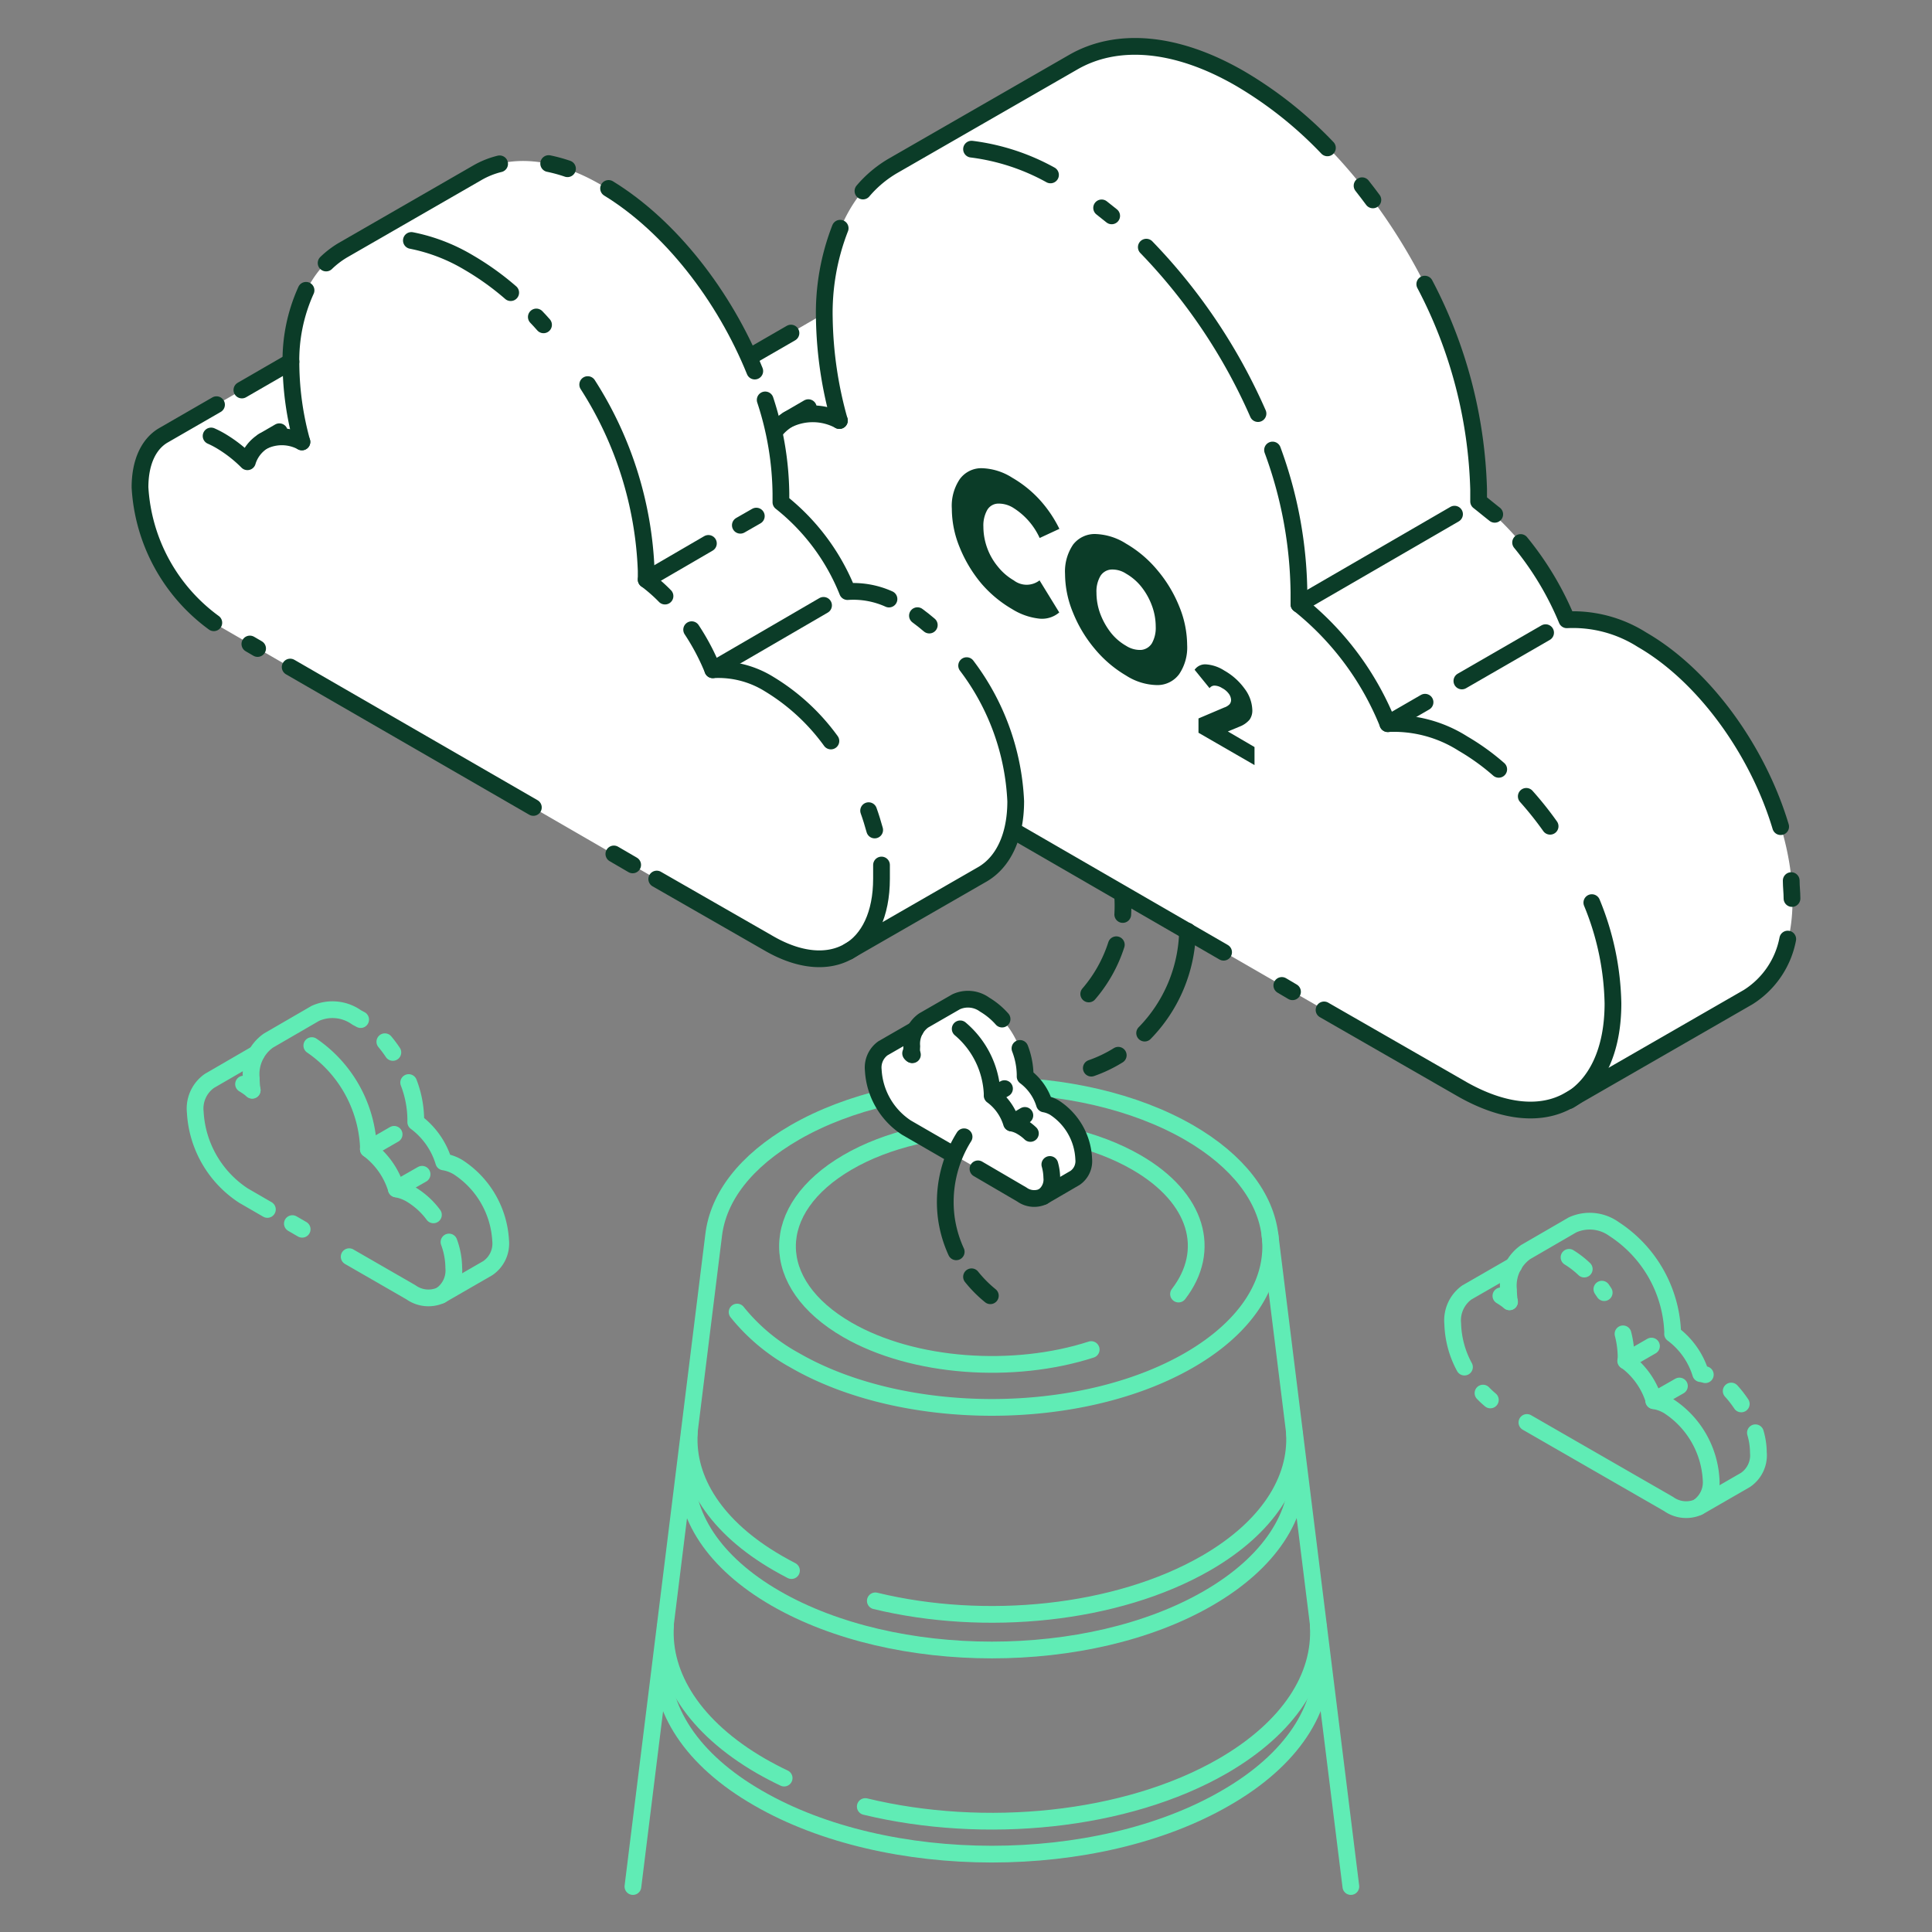 <svg id="_01-26" data-name="01-26" xmlns="http://www.w3.org/2000/svg" viewBox="0 0 150 150"><rect x="0" y="0" width="150" height="150" fill="#808080" stroke="none"/><defs><style>.cls-1{fill:#fff;}.cls-2,.cls-3{fill:none;stroke-linecap:round;stroke-linejoin:round;stroke-width:1.3px;}.cls-2{stroke:#0b3c28;}.cls-3{stroke:#60ecb5;}.cls-4{fill:#0b3c28;}</style></defs><g id="_01-06" data-name="01-06"><g id="_06" data-name="06"><path class="cls-1" d="M64,24.34c.1-5.65,2.14-9.68,5.39-11.55l13.91-8c3.34-1.93,7.94-1.65,13,1.29C106.55,11.92,114.8,26.21,114.8,38c0,.33,0,.62,0,.93a22.68,22.68,0,0,1,6.89,9.27,10,10,0,0,1,5.84,1.55c6.43,3.71,11.64,12.74,11.64,20.17,0,3.71-1.3,6.32-3.41,7.54l-13.9,8c-2.11,1.22-5,1-8.24-.82L56.74,51.81c-4.61-2.66-8.35-9.13-8.35-14.45,0-2.66.94-4.53,2.45-5.4Z"/><path class="cls-2" d="M65.17,32.65a4.36,4.36,0,0,0-4-.07,3.78,3.78,0,0,0-1.65,2.13,14.28,14.28,0,0,0-2.77-2.17,9.17,9.17,0,0,0-1.78-.8"/><path class="cls-2" d="M121.82,85.45c2.1-1.22,3.41-3.83,3.41-7.54a21.51,21.51,0,0,0-1.64-7.83"/><path class="cls-2" d="M120.35,64.15a26.5,26.5,0,0,0-1.85-2.32"/><path class="cls-2" d="M116.36,59.73a17.78,17.78,0,0,0-2.78-2,10,10,0,0,0-5.83-1.55,22.7,22.7,0,0,0-6.9-9.27c0-.31,0-.6,0-.93A33,33,0,0,0,98.8,34.94"/><path class="cls-2" d="M97.67,32.11A44,44,0,0,0,89,19.19"/><path class="cls-2" d="M86.31,16.76l-.78-.62"/><path class="cls-2" d="M81.56,13.58a17,17,0,0,0-6.13-2"/><path class="cls-2" d="M61.16,32.58l1.6-.93"/><path class="cls-2" d="M65.17,32.65A30.91,30.91,0,0,1,64,24.72a18.09,18.09,0,0,1,1.23-7"/><path class="cls-2" d="M67,14.83a9,9,0,0,1,2.41-2l13.91-8c3.34-1.93,7.94-1.65,13,1.29a31.08,31.08,0,0,1,6.74,5.36"/><path class="cls-2" d="M105.75,14.42c.28.36.57.73.84,1.1"/><path class="cls-2" d="M110.62,22.06A36.34,36.34,0,0,1,114.8,38c0,.33,0,.62,0,.93.42.33.84.68,1.25,1"/><path class="cls-2" d="M118.06,42.12a23.94,23.94,0,0,1,3.59,6,10,10,0,0,1,5.84,1.55c4.85,2.8,9,8.63,10.76,14.51"/><path class="cls-2" d="M139.07,68.37c0,.47.06.93.06,1.39"/><path class="cls-2" d="M138.8,72.91a6.84,6.84,0,0,1-3.08,4.51l-13.9,8c-2.11,1.22-5,1-8.24-.82L102.8,78.41"/><path class="cls-2" d="M100.35,77l-.83-.49"/><path class="cls-2" d="M95,73.93,56.74,51.81c-4.61-2.66-8.35-9.13-8.35-14.45,0-2.66.94-4.53,2.45-5.4l10.57-6.1"/><path class="cls-2" d="M100.85,46.92l12.08-7"/><path class="cls-2" d="M107.75,56.19l2.89-1.67"/><path class="cls-2" d="M113.5,52.87,120,49.12"/><path class="cls-1" d="M22.59,28.08c.08-4.23,1.61-7.25,4-8.66l10.42-6c2.5-1.45,6-1.24,9.77,1,7.62,4.41,13.81,15.11,13.81,23.92,0,.24,0,.46,0,.7a16.8,16.8,0,0,1,5.17,6.94,7.46,7.46,0,0,1,4.37,1.16c4.82,2.78,8.73,9.55,8.73,15.12,0,2.78-1,4.73-2.55,5.65l-10.43,6c-1.57.91-3.76.78-6.17-.61L17.12,48.67a13.81,13.81,0,0,1-6.25-10.83c0-2,.7-3.4,1.83-4.05Z"/><path class="cls-2" d="M23.44,34.31a3.29,3.29,0,0,0-3-.06,2.83,2.83,0,0,0-1.23,1.6,10.44,10.44,0,0,0-2.08-1.62,7.44,7.44,0,0,0-.74-.38"/><path class="cls-2" d="M65.88,73.87c1.58-.91,2.56-2.87,2.56-5.65,0-.35,0-.7,0-1.06"/><path class="cls-2" d="M67.91,64.44c-.14-.5-.29-1-.47-1.5"/><path class="cls-2" d="M64.51,57.53a16.38,16.38,0,0,0-4.8-4.42A7.46,7.46,0,0,0,55.34,52a17.77,17.77,0,0,0-1.64-3.11"/><path class="cls-2" d="M51.63,46.28A12.51,12.51,0,0,0,50.17,45c0-.23,0-.45,0-.69a28.7,28.7,0,0,0-4.54-14.45"/><path class="cls-2" d="M42.2,25.22c-.18-.21-.37-.41-.56-.61"/><path class="cls-2" d="M39.65,22.72a21.38,21.38,0,0,0-3.25-2.33,13.93,13.93,0,0,0-4.46-1.72"/><path class="cls-2" d="M20.43,34.25l1.26-.73"/><path class="cls-2" d="M23.44,34.31a23.22,23.22,0,0,1-.85-6,13.16,13.16,0,0,1,1.17-5.77"/><path class="cls-2" d="M25.32,20.42a7,7,0,0,1,1.31-1l10.42-6a6.61,6.61,0,0,1,1.74-.7"/><path class="cls-2" d="M42.6,12.7a12.28,12.28,0,0,1,1.46.4"/><path class="cls-2" d="M47.25,14.63c4.81,2.95,9,8.37,11.35,14.18"/><path class="cls-2" d="M59.41,31.05a24.06,24.06,0,0,1,1.22,7.24c0,.24,0,.46,0,.7a16.8,16.8,0,0,1,5.17,6.94,6.72,6.72,0,0,1,3.22.58"/><path class="cls-2" d="M71.23,47.8c.31.23.62.47.92.73"/><path class="cls-2" d="M75.05,51.68a18.81,18.81,0,0,1,3.81,10.53c0,2.78-1,4.73-2.55,5.65l-10.43,6c-1.57.91-3.76.78-6.17-.61l-8.72-5"/><path class="cls-2" d="M49.12,67.15l-1.46-.85"/><path class="cls-2" d="M41.41,62.69,22.53,51.79"/><path class="cls-2" d="M20,50.35l-.6-.35"/><path class="cls-2" d="M16.6,48.35a14,14,0,0,1-5.73-10.51c0-2,.7-3.4,1.83-4.05l4.11-2.37"/><path class="cls-2" d="M18.78,30.28l3.81-2.2"/><path class="cls-2" d="M50.17,45,55,42.19"/><path class="cls-2" d="M57.48,40.78l1.24-.71"/><path class="cls-2" d="M55.34,52l8.6-5"/><path class="cls-3" d="M19.58,84.63a7.25,7.25,0,0,0-.67-.46"/><path class="cls-3" d="M34.23,100.56a2.32,2.32,0,0,0,1-2.13,5.91,5.91,0,0,0-.37-2"/><path class="cls-3" d="M33.65,94.32a6,6,0,0,0-1.75-1.59,3.43,3.43,0,0,0-1.13-.42,6.06,6.06,0,0,0-2.17-3.09c0-.08,0-.16,0-.25a10.11,10.11,0,0,0-4.39-7.79"/><path class="cls-3" d="M19.9,81.81l-3.64,2.11a2.62,2.62,0,0,0-1.1,2.42,8.28,8.28,0,0,0,3.75,6.49l1.85,1.07"/><path class="cls-3" d="M22.7,95l.76.44"/><path class="cls-3" d="M27.11,97.57l4.79,2.76a2.34,2.34,0,0,0,2.33.23l3.64-2.1a2.31,2.31,0,0,0,1-2.13,7.27,7.27,0,0,0-3.29-5.7,3.08,3.08,0,0,0-1.13-.42,6,6,0,0,0-2.17-3.09c0-.09,0-.17,0-.25a8.2,8.2,0,0,0-.55-2.82"/><path class="cls-3" d="M30.5,81.71a9.94,9.94,0,0,0-.62-.83"/><path class="cls-3" d="M28,79.16,27.7,79a3.23,3.23,0,0,0-3.22-.32l-3.64,2.11a3.19,3.19,0,0,0-1.33,2.94,5.79,5.79,0,0,0,.07.92"/><path class="cls-3" d="M28.6,89.22l2-1.15"/><path class="cls-3" d="M30.77,92.31l2-1.14"/><path class="cls-3" d="M117.2,101.07a7.25,7.25,0,0,0-.67-.46"/><path class="cls-3" d="M131.85,117a2.32,2.32,0,0,0,1-2.13,7.28,7.28,0,0,0-3.3-5.7,3.27,3.27,0,0,0-1.13-.42,6,6,0,0,0-2.17-3.09c0-.08,0-.16,0-.25a7.52,7.52,0,0,0-.24-1.85"/><path class="cls-3" d="M124.55,100.36l-.18-.27"/><path class="cls-3" d="M123,98.53a7.16,7.16,0,0,0-1.18-.91"/><path class="cls-3" d="M117.53,98.25l-3.65,2.1a2.67,2.67,0,0,0-1.09,2.43,7.47,7.47,0,0,0,.91,3.36"/><path class="cls-3" d="M115.14,108.16a7.15,7.15,0,0,0,.57.53"/><path class="cls-3" d="M118.55,110.44l11,6.33a2.34,2.34,0,0,0,2.33.23l3.64-2.1a2.31,2.31,0,0,0,1-2.13,5.51,5.51,0,0,0-.23-1.53"/><path class="cls-3" d="M135.19,109a8.39,8.39,0,0,0-.78-1"/><path class="cls-3" d="M132.4,106.73a2.61,2.61,0,0,0-.36-.08,6.05,6.05,0,0,0-2.18-3.09,2.18,2.18,0,0,0,0-.25,10,10,0,0,0-4.55-7.89,3.23,3.23,0,0,0-3.22-.32l-3.64,2.11a3.19,3.19,0,0,0-1.33,2.94,7.26,7.26,0,0,0,.07.92"/><path class="cls-3" d="M126.22,105.66l2-1.15"/><path class="cls-3" d="M128.39,108.75l2-1.14"/><path class="cls-3" d="M98.6,95.88c.44,3.49-1.66,7.06-6.28,9.73-8.46,4.88-22.17,4.88-30.62,0a15,15,0,0,1-4.47-3.74"/><path class="cls-3" d="M104.88,146.47,98.6,95.88c-.35-2.9-2.45-5.73-6.28-7.95-8.46-4.88-22.17-4.88-30.62,0-3.83,2.22-5.93,5-6.29,7.95l-6.27,50.59"/><path class="cls-3" d="M100.5,111.28c.22,3.63-2.07,7.31-6.87,10.08-6.94,4-17.14,5-25.67,2.93"/><path class="cls-3" d="M61.45,121.94c-.36-.19-.72-.38-1.06-.58-4.81-2.77-7.1-6.45-6.87-10.08"/><path class="cls-3" d="M100.71,113.92c.23,3.67-2.08,7.38-6.93,10.18-9.26,5.34-24.28,5.34-33.55,0-4.84-2.79-7.16-6.5-6.93-10.17"/><path class="cls-3" d="M102.35,126.23c.24,3.92-2.23,7.88-7.41,10.88-7.5,4.33-18.54,5.38-27.76,3.15"/><path class="cls-3" d="M60.88,138.05c-.62-.29-1.22-.61-1.8-.94-5.19-3-7.66-7-7.41-10.88"/><path class="cls-3" d="M102.61,128.62c.25,4-2.25,8-7.49,11-10,5.78-26.22,5.78-36.23,0-5.24-3-7.73-7-7.49-11"/><path class="cls-3" d="M84.72,104.78c-6,1.94-13.8,1.43-18.93-1.53-6.2-3.58-6.2-9.38,0-13s16.24-3.58,22.44,0c4.78,2.76,5.87,6.85,3.27,10.22"/><path class="cls-4" d="M76.18,45.29a10.44,10.44,0,0,1-1.67-2.79,7.91,7.91,0,0,1-.61-3,3.71,3.71,0,0,1,.61-2.29,2.07,2.07,0,0,1,1.67-.86,4.62,4.62,0,0,1,2.41.74,9,9,0,0,1,2.11,1.69,9.66,9.66,0,0,1,1.55,2.28l-1.53.71a5.4,5.4,0,0,0-2-2.31,2.13,2.13,0,0,0-1.23-.36,1,1,0,0,0-.85.51,2.46,2.46,0,0,0-.29,1.29A4.89,4.89,0,0,0,77.48,44a4.39,4.39,0,0,0,1.23,1.06,1.64,1.64,0,0,0,2,0l1.53,2.49a2.06,2.06,0,0,1-1.55.48,5,5,0,0,1-2.11-.74A9.28,9.28,0,0,1,76.18,45.29Z"/><path class="cls-4" d="M85,50.38a10.36,10.36,0,0,1-1.69-2.81,7.92,7.92,0,0,1-.62-3,3.72,3.72,0,0,1,.62-2.28A2.12,2.12,0,0,1,85,41.46a4.7,4.7,0,0,1,2.43.75,9.07,9.07,0,0,1,2.43,2.06,10.31,10.31,0,0,1,1.69,2.8,8,8,0,0,1,.62,3,3.69,3.69,0,0,1-.62,2.27,2.09,2.09,0,0,1-1.69.85,4.59,4.59,0,0,1-2.43-.74A9.26,9.26,0,0,1,85,50.38Zm3.6.08a1.1,1.1,0,0,0,.83-.51,2.43,2.43,0,0,0,.3-1.3,4.7,4.7,0,0,0-.3-1.64,5.28,5.28,0,0,0-.83-1.47,4.18,4.18,0,0,0-1.17-1,1.93,1.93,0,0,0-1.17-.32,1.07,1.07,0,0,0-.83.51,2.37,2.37,0,0,0-.3,1.29,4.72,4.72,0,0,0,.3,1.65,5.58,5.58,0,0,0,.83,1.47,4.13,4.13,0,0,0,1.17,1A2,2,0,0,0,88.61,50.46Z"/><path class="cls-4" d="M97.4,58V59.4l-4.35-2.51V55.78l2-.85a1,1,0,0,0,.42-.26.52.52,0,0,0,.11-.32.85.85,0,0,0-.17-.48,1.5,1.5,0,0,0-.53-.45,1.16,1.16,0,0,0-.58-.19.47.47,0,0,0-.39.2L92.75,52a1,1,0,0,1,.87-.42,3,3,0,0,1,1.43.48,4.92,4.92,0,0,1,1.58,1.41,2.89,2.89,0,0,1,.6,1.66,1.22,1.22,0,0,1-.21.74,1.9,1.9,0,0,1-.77.54l-.92.38Z"/><path class="cls-1" d="M71.07,79.94l-2.52,1.45a1.84,1.84,0,0,0-.75,1.68,5.71,5.71,0,0,0,2.58,4.48l9,5.18a1.63,1.63,0,0,0,1.61.16l2.51-1.46A1.58,1.58,0,0,0,84.14,90,5,5,0,0,0,81.87,86a2.35,2.35,0,0,0-.78-.29,4.19,4.19,0,0,0-1.5-2.13v-.18A6.93,6.93,0,0,0,76.45,78a2.2,2.2,0,0,0-2.22-.22l-2.52,1.45A1.61,1.61,0,0,0,71.07,79.94Z"/><path class="cls-2" d="M70.84,81.89l-.14-.11"/><path class="cls-2" d="M81,92.89a1.61,1.61,0,0,0,.66-1.48,4,4,0,0,0-.15-1"/><path class="cls-2" d="M80,88a3.67,3.67,0,0,0-.69-.52,2.27,2.27,0,0,0-.78-.29,4.13,4.13,0,0,0-1.5-2.13c0-.06,0-.12,0-.18a7,7,0,0,0-2.48-5"/><path class="cls-2" d="M71.07,79.94l-2.52,1.45a1.84,1.84,0,0,0-.75,1.68,5.71,5.71,0,0,0,2.58,4.48l3.67,2.12"/><path class="cls-2" d="M75.93,90.75l3.42,2a1.63,1.63,0,0,0,1.61.16l2.51-1.46A1.58,1.58,0,0,0,84.14,90,5,5,0,0,0,81.87,86a2.35,2.35,0,0,0-.78-.29,4.19,4.19,0,0,0-1.5-2.13v-.18a5.94,5.94,0,0,0-.4-2"/><path class="cls-2" d="M77.8,79.12A5.68,5.68,0,0,0,76.45,78a2.2,2.2,0,0,0-2.22-.22l-2.52,1.45a2.22,2.22,0,0,0-.92,2,4.6,4.6,0,0,0,0,.64"/><path class="cls-2" d="M77.07,85.06l.92-.54"/><path class="cls-2" d="M78.57,87.19l1-.59"/><path class="cls-2" d="M76.89,100.6a9.66,9.66,0,0,1-1.46-1.47"/><path class="cls-2" d="M74.24,97.19a9.38,9.38,0,0,1-.77-2.65,9.5,9.5,0,0,1,1.38-6.28"/><path class="cls-2" d="M84.73,82.93a10.45,10.45,0,0,0,2.09-1"/><path class="cls-2" d="M88.87,80.21a11.68,11.68,0,0,0,3.33-7.92"/><path class="cls-2" d="M84.53,77.17a11,11,0,0,0,2.14-3.82"/><path class="cls-2" d="M87.17,71a11.92,11.92,0,0,0,0-1.34"/></g></g></svg>